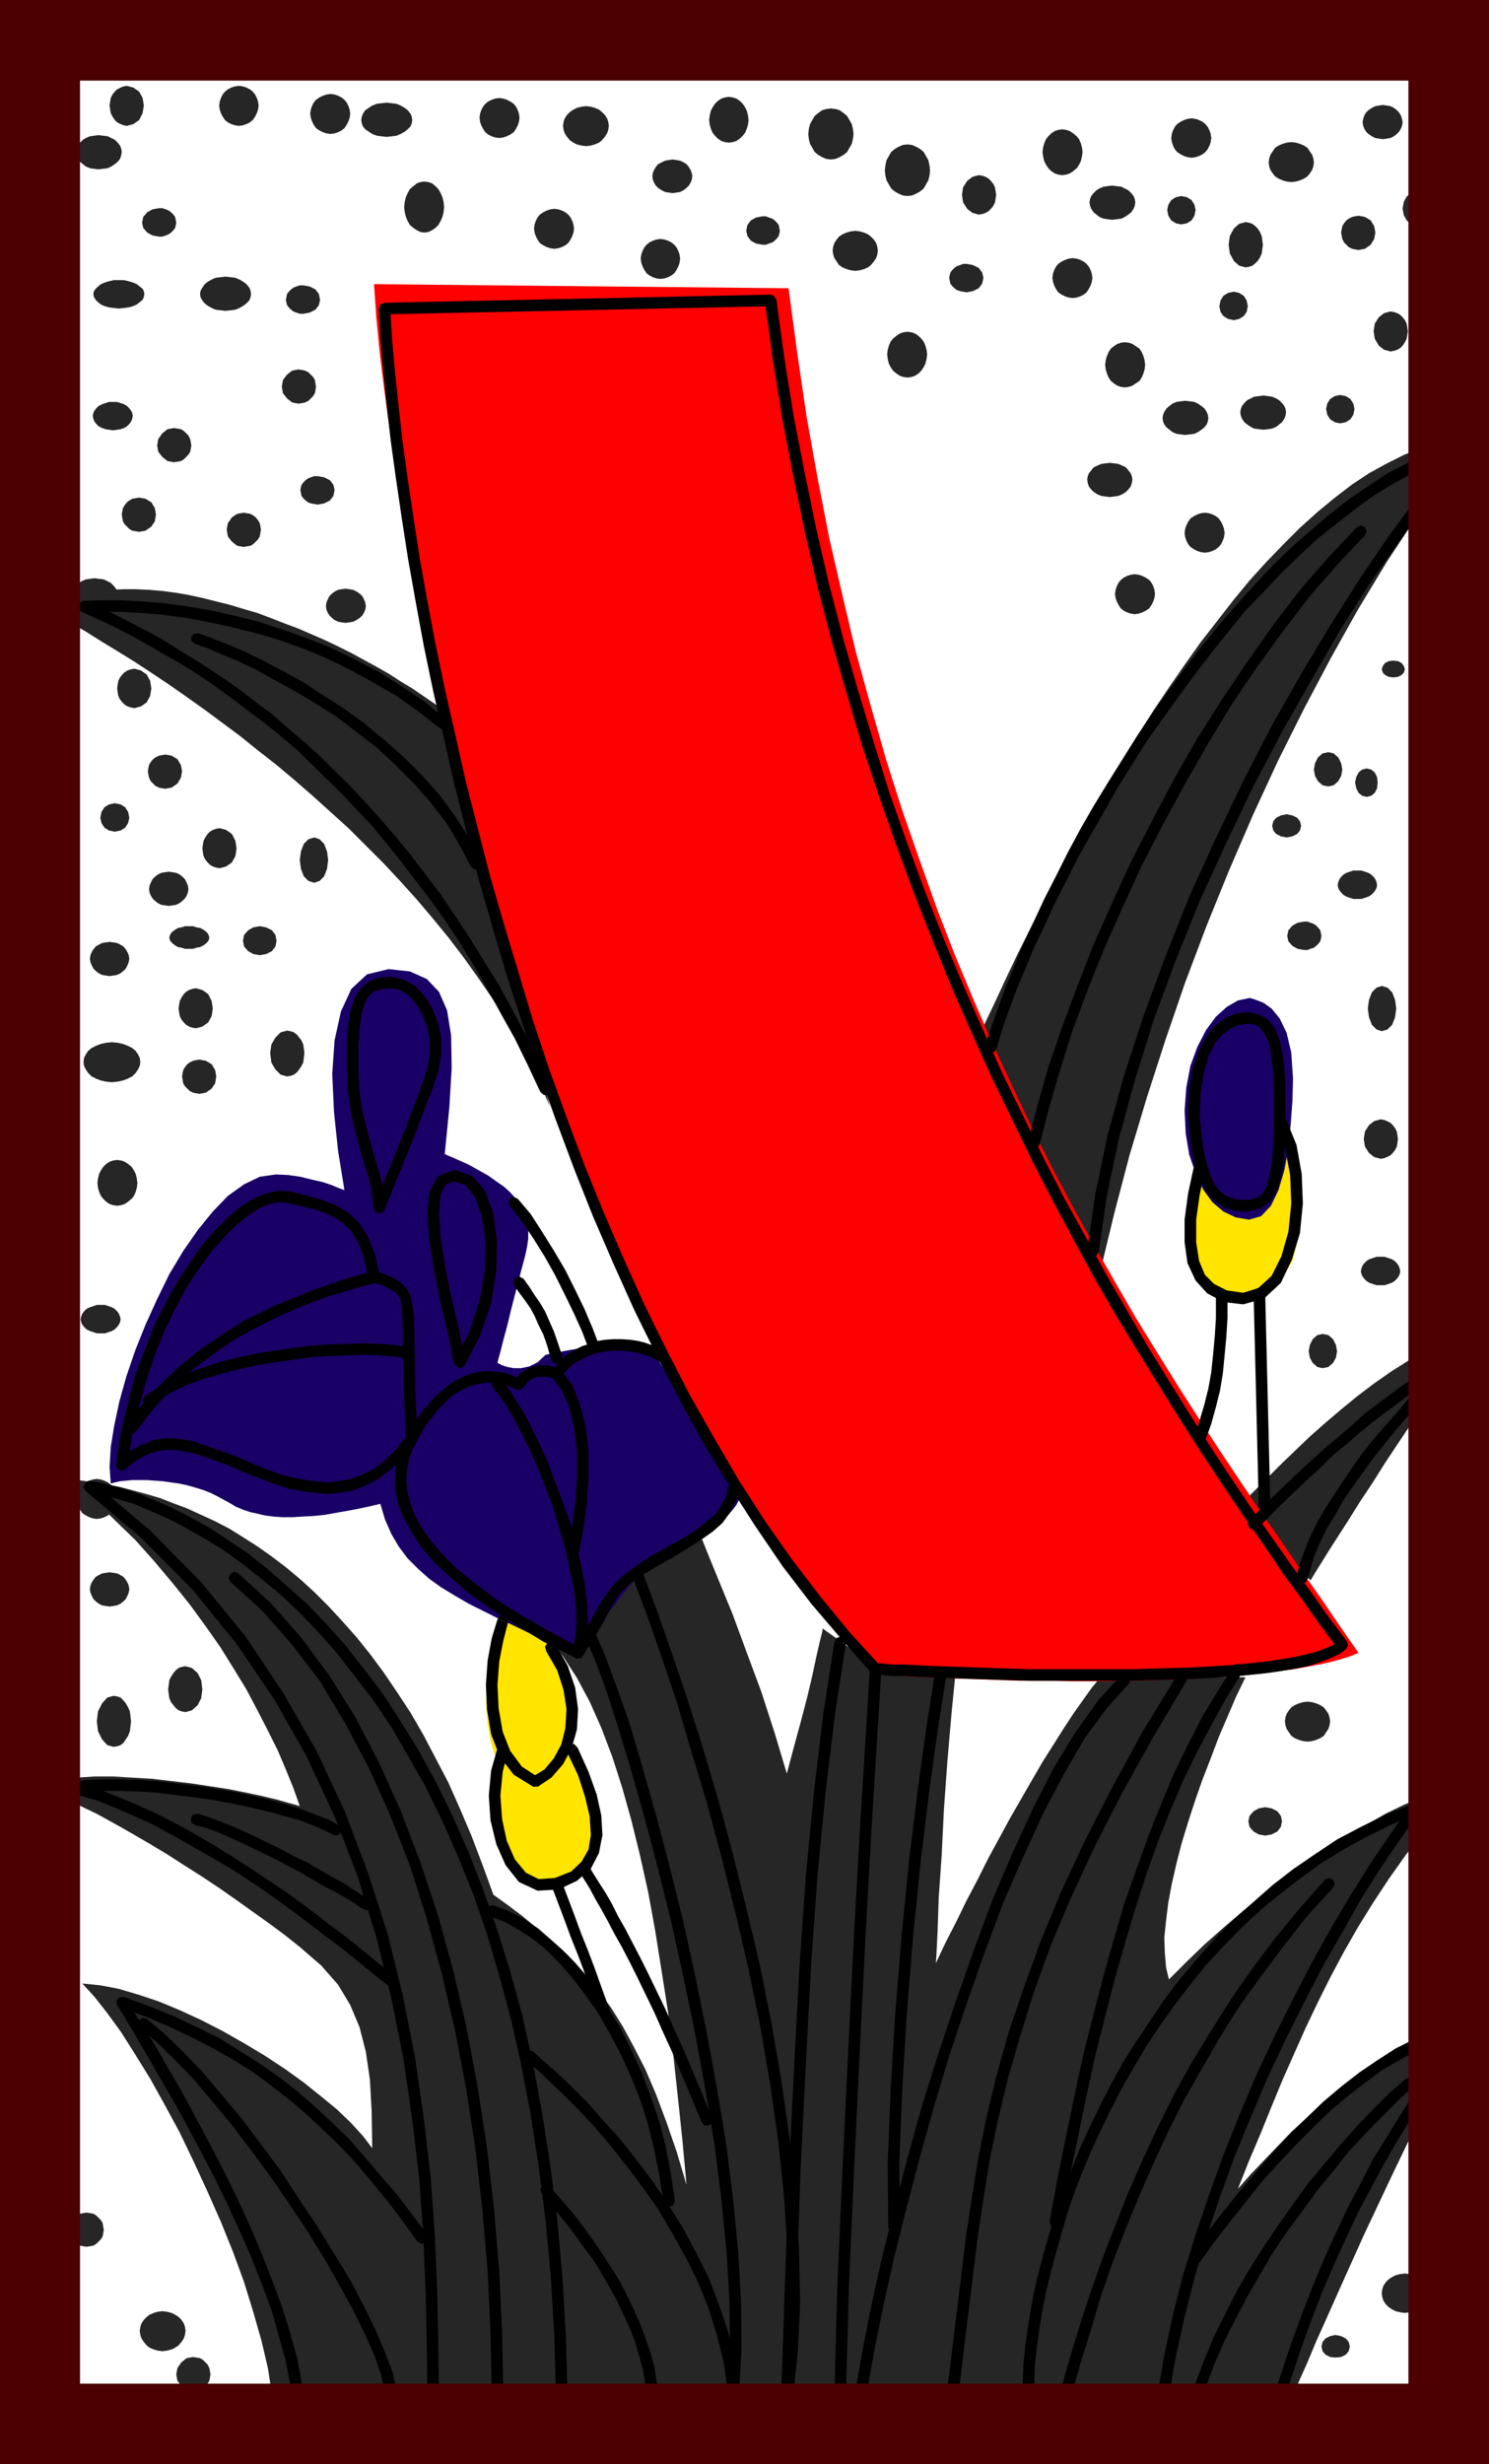 <svg xmlns="http://www.w3.org/2000/svg" width="2.568in" height="4.249in" fill-rule="evenodd" stroke-linecap="round" preserveAspectRatio="none" viewBox="0 0 2568 4249"><style>.pen1{stroke:none}.brush3{fill:#262626}.brush6{fill:#000}</style><path d="m879 2788-14 25-12 28-8 31-5 33-2 33 3 34 6 34 11 32-4 45v40l4 36 8 31 12 25 16 19 21 13 26 6 28-4 24-14 20-24 14-31 5-36-4-39-16-41-29-40 4-33 2-35-2-35-6-34-14-32-20-28-29-23-39-16zm1193-777-10 36-8 38-4 38 2 36 8 32 17 25 26 17 38 6 39-8 30-24 20-35 10-43 3-48-6-49-13-48-20-43-5 39-11 33-14 26-18 18-19 7-22-4-22-18-21-31z" class="pen1" style="fill:#ffe500"/><path d="m2135 3774 19-48 20-47 19-47 19-46 20-45 20-45 21-44 22-44 23-43 24-42 26-42 27-41 29-41 31-41 33-40 35-39-21 3-24 7-27 10-30 13-31 15-33 19-34 20-35 23-36 24-36 26-36 27-35 28-34 29-34 30-31 30-30 30-5-21-2-24-1-27 3-29 4-32 6-32 8-35 9-35 11-36 12-37 13-37 14-36 14-37 15-35 15-35 16-33h-250l-15 18-15 21-17 24-17 26-17 27-19 30-18 31-19 33-19 33-19 35-19 35-18 36-19 36-18 37-18 35-17 36 1-14 2-40 2-59 5-72 4-81 6-83 7-81 7-71-132-6-97-70-1 6-4 16-6 26-7 33-9 38-11 42-12 44-12 45-21-70-23-71-26-70-24-65-23-56-18-44-12-30-5-10-259 183 25 31 24 37 22 41 20 45 19 50 17 53 16 57 15 61 14 63 12 66 11 69 11 70 9 73 8 74 8 76 7 76-17-57-18-52-18-48-18-42-20-39-19-35-20-32-21-29-21-26-21-24-22-22-23-20-23-19-23-19-24-18-25-18-19-52-19-50-20-47-20-45-22-42-21-40-22-38-23-35-23-34-23-31-24-30-24-27-24-26-24-24-24-22-25-21-25-19-24-17-25-16-24-15-25-13-24-11-24-11-24-9-23-9-24-7-22-6-23-6-22-4-22-4-21-3-20-2 39 34 37 36 36 35 33 37 31 37 29 36 27 37 26 37 23 37 22 36 19 36 18 35 17 34 14 33 13 32 11 31-18-5-21-6-25-6-28-6-30-6-32-5-33-5-34-4-34-4-34-2-33-2h-32l-30 2-28 3-25 4-21 7 25 10 27 12 28 13 29 14 29 16 30 17 31 18 30 18 31 20 30 19 30 20 30 21 28 20 28 20 27 20 25 20 37 32 29 33 21 35 16 38 11 43 7 48 3 55 1 63-16-21-21-23-24-23-28-23-30-24-32-23-35-23-35-21-37-21-37-19-37-17-36-15-36-12-34-10-32-6-30-3 21 23 22 28 24 33 24 38 26 42 25 45 26 48 24 50 24 52 23 52 21 52 19 52 16 52 14 49 11 47 7 45 1756 14 2-5 6-14 9-21 13-29 15-36 18-40 20-45 22-49 23-51 25-53 25-53 26-54 27-52 26-51 26-47 25-44-26 3-26 5-26 9-26 11-26 13-26 15-25 17-26 18-25 20-25 22-24 22-25 23-23 24-24 25-23 24-22 25zm6-1181 14-14 17-17 19-19 21-21 23-22 24-23 26-23 27-23 28-23 29-22 30-21 30-19 31-17 30-14 31-12 30-8-20 25-22 29-23 32-24 34-25 35-24 36-24 36-22 35-22 33-20 32-18 28-16 25-13 21-10 16-6 10-2 3-119-132z" class="pen1 brush3"/><path d="m990 2857-26-15-27-14-26-13-27-13-26-12-26-13-24-12-24-14-23-14-21-15-19-17-18-18-15-20-13-22-11-25-8-27-26 6-25 5-23 4-22 4-20 2-19 1-17 1h-17l-15-1-15-2-13-3-13-3-12-4-12-5-10-6-11-6-11-6-12-6-13-5-13-4-14-4-14-3-14-2-14-2-14-1-14-1h-25l-11 1-10 1-9 2-7 2-2-29 2-34 6-37 9-42 12-43 15-44 18-45 20-44 21-43 24-40 25-36 26-32 26-27 28-20 27-13 28-4 21 1 21 3 20 5 18 4 15 5 12 5 8 3 3 1-11-68-7-67-3-65 4-58 11-50 18-39 27-25 37-9 37 4 29 13 21 22 14 32 7 43 1 56-4 68-8 81 21 9 20 9 18 10 16 9 14 10 13 9 11 10 9 10 8 11 6 11 4 11 3 12 1 13v12l-2 14-3 14-8 30-8 31-8 31-7 29-7 26-5 20-4 14-1 5 2 1 6 3 9 3 11 2h13l14-3 14-7 14-13 24-5 22-4 20-3 18-2 16-2 15-1h13l12-1 10 1h9l7 1h5l5 1h3l1 1h1l154 258-2 7-4 8-7 9-9 10-12 10-12 10-14 11-14 10-15 11-15 9-15 10-14 8-13 7-11 7-10 5-8 3-111 142zm1164-1136-19 4-19 11-19 17-17 23-15 29-12 33-7 37-3 40 2 40 6 36 11 32 13 28 16 22 19 16 21 10 23 4 21-6 17-18 13-27 10-34 7-38 4-41 3-41 1-38-3-45-8-34-12-25-14-17-14-10-13-5-9-3h-3z" class="pen1" style="fill:#190066"/><path d="m1697 1768 19-40 19-41 20-42 21-42 21-42 22-43 23-43 23-42 24-43 25-42 25-42 25-41 26-41 27-40 27-39 27-38 28-36 28-36 28-34 29-32 29-30 29-29 30-27 29-24 30-23 30-20 31-17 30-15 30-12 31-9 30-6 31-3-52 68-51 72-50 76-49 81-47 84-46 87-45 90-43 93-41 95-39 96-37 98-34 99-32 99-30 100-26 99-24 99-21-34-20-36-19-35-18-36-18-36-16-35-16-34-14-32-13-30-12-28-10-24-8-21-7-17-5-13-3-8-1-3zM73 1046l24 13 25 15 26 15 27 17 28 17 29 18 29 19 30 20 30 21 31 22 31 23 31 23 31 25 32 25 31 26 31 27 31 28 31 28 30 30 30 30 29 31 28 31 28 33 27 33 26 34 25 35 24 35 23 36 21 37 20 37 19 38 17 39-181-681-18-13-19-13-19-13-20-12-20-13-21-12-22-12-22-12-22-11-23-11-23-10-23-10-24-9-23-9-24-9-24-7-23-7-24-6-24-6-23-5-23-4-23-3-23-2-23-1h-22l-21 1-21 2-21 3-20 4-19 5-19 7-18 8z" class="pen1 brush3"/><path d="m645 490 4 57 6 62 8 65 9 68 11 72 12 75 14 77 15 79 17 82 19 83 19 85 22 86 23 87 24 87 26 87 27 88 29 87 30 87 31 85 33 85 34 83 36 81 37 79 38 77 40 74 41 71 42 68 44 65 45 60 46 57 47 52 49 47 23 1 24 2 24 1 26 1 27 1 27 1 28 1 28 1 29 1h59l29 1h60l29-1h30l29-1 29-1 29-1 28-2 27-1 27-2 25-3 25-3 24-3 23-3 22-4 21-4 19-4 18-5 16-5 15-6-32-46-32-47-34-48-34-50-35-50-35-52-36-54-36-55-36-56-36-58-37-60-36-62-36-63-36-65-36-68-35-69-34-72-34-73-33-76-33-79-31-80-30-84-30-86-28-88-26-91-26-94-23-97-23-100-20-103-19-106-16-109-15-112-715-7z" class="pen1" style="fill:red"/><path d="m732 401 7-1 6-3 6-4 5-5 4-7 3-7 2-8 1-9-1-9-2-8-3-7-4-7-5-5-6-5-6-2-7-1-7 1-6 2-6 5-6 5-4 7-3 7-2 8-1 9 1 9 2 8 3 7 4 7 6 5 6 4 6 3 7 1zm407 80 7-1 6-2 6-3 5-4 4-6 3-6 2-6 1-7-1-7-2-6-3-6-4-5-5-4-6-3-6-2-7-1-7 1-6 2-6 3-5 4-4 5-3 6-2 6-1 7 1 7 2 6 3 6 4 6 5 4 6 3 6 2 7 1zm-183-52 7-1 6-2 6-3 5-4 4-6 3-6 2-6 1-7-1-7-2-6-3-6-4-5-5-4-6-3-6-2-7-1-7 1-6 2-6 3-6 4-4 5-3 6-2 6-1 7 1 7 2 6 3 6 4 6 6 4 6 3 6 2 7 1zm609 222 7-1 6-2 6-4 5-5 4-6 3-6 2-8 1-8-1-8-2-7-3-7-4-5-5-5-6-4-6-2-7-1-7 1-6 2-6 4-6 5-4 5-3 7-2 7-1 8 1 8 2 8 3 6 4 6 6 5 6 4 6 2 7 1zm102-147 11-2 10-5 6-8 2-10-2-9-6-8-10-5-11-2h-6l-5 2-6 2-4 3-4 4-3 4-1 4-1 5 1 5 1 5 3 4 4 4 4 3 6 2 5 1 6 1zM274 408h6l6-2 5-2 4-3 4-4 3-4 1-4 1-5-1-5-1-5-3-4-4-4-4-3-5-2-6-2h-6l-11 2-9 5-7 8-2 10 2 9 7 8 9 5 11 2zm1201 59 8-1 7-2 7-3 5-4 5-6 4-6 2-6 1-7-1-7-2-6-4-6-5-5-5-4-7-3-7-2-8-1-8 1-7 2-7 3-6 4-4 5-4 6-2 6-1 7 1 7 2 6 4 6 4 6 6 4 7 3 7 2 8 1zm90-129 8-1 7-3 7-4 6-5 4-7 4-7 2-8 1-9-1-9-2-9-4-7-4-7-6-5-7-4-7-3-8-1-8 1-7 3-7 4-6 5-4 7-4 7-2 9-1 9 1 9 2 8 4 7 4 7 6 5 7 4 7 3 8 1zm123-36 6 1 6 2 5 3 4 4 4 5 3 6 1 6 1 7-1 7-1 6-3 6-4 5-4 4-5 3-6 2-6 1-11-3-9-7-7-11-2-13 2-13 7-11 9-7 11-3zm144 0 7-1 6-2 6-4 6-5 4-6 3-6 2-8 1-8-1-8-2-7-3-7-4-5-6-5-6-4-6-2-7-1-7 1-6 2-6 4-5 5-4 5-3 7-2 7-1 8 1 8 2 8 3 6 4 6 5 5 6 4 6 2 7 1zm108 366 7-1 6-2 6-4 6-4 4-6 3-7 2-7 1-8-1-8-2-7-3-7-4-6-6-4-6-4-6-2-7-1-7 1-6 2-6 4-5 4-4 6-3 7-2 7-1 8 1 8 2 7 3 7 4 6 5 4 6 4 6 2 7 1zm443 1110 10-3 8-8 5-13 2-15-2-15-5-13-8-8-10-3-9 3-8 8-5 13-2 15 2 15 5 13 8 8 9 3zM542 1522l9-3 8-8 5-13 2-15-2-15-5-13-8-8-9-3-10 3-8 8-5 13-2 15 2 15 5 13 8 8 10 3zm-216 114h7l6-2 6-1 6-3 4-3 3-3 2-3 1-4-1-4-2-4-3-3-4-3-6-3-6-1-6-2h-14l-6 2-6 1-5 3-4 3-3 3-2 4-1 4 1 4 2 3 3 3 4 3 5 3 6 1 6 2h7zm270-562 7-1 6-1 6-3 6-4 4-4 3-5 2-5 1-6-1-6-2-5-3-6-4-4-6-4-6-3-6-1-7-1-7 1-6 1-6 3-5 4-4 4-3 6-2 5-1 6 1 6 2 5 3 5 4 4 5 4 6 3 6 1 7 1zm-305 488 7-1 6-1 6-3 5-4 4-4 3-5 2-5 1-6-1-6-2-5-3-6-4-4-5-4-6-3-6-1-7-1-7 1-6 1-6 3-5 4-4 4-3 6-2 5-1 6 1 6 2 5 3 5 4 4 5 4 6 3 6 1 7 1zm-93-128 10-2 8-5 5-8 2-9-2-10-5-8-8-5-10-2-10 2-8 5-5 8-2 10 2 9 5 8 8 5 10 2zm87-74 11-2 10-7 6-10 2-11-2-11-6-10-10-6-11-2-6 1-5 1-6 3-4 3-4 5-3 5-1 5-1 6 1 6 1 5 3 6 4 4 4 4 6 3 5 1 6 1zm-53-139-6-1-6-2-5-3-4-4-4-5-3-6-1-6-1-7 1-7 1-6 3-6 4-5 4-4 5-3 6-2 6-1 11 3 10 7 6 11 2 13-2 13-6 11-10 7-11 3zm15-101-6-1-6-2-5-3-4-4-4-6-3-6-1-6-1-7 1-7 1-6 3-6 4-5 4-4 5-3 6-2 6-1 11 3 10 7 6 11 2 13-2 13-6 12-10 7-11 3zm-84-64-8-1-7-1-7-3-5-4-5-4-4-6-2-5-1-6 1-6 2-5 4-5 5-5 5-3 7-3 7-1 8-1 8 1 8 1 6 3 6 3 5 5 4 5 2 5 1 6-1 6-2 5-4 6-5 4-6 4-6 3-8 1-8 1zm77-139 11-2 10-7 6-9 2-12-2-11-6-10-10-6-11-2-6 1-6 1-5 3-4 3-4 5-3 5-1 5-1 6 1 6 1 6 3 5 4 4 4 4 5 3 6 1 6 1zm-45-175-7-1-6-1-6-2-6-3-4-4-3-4-2-5-1-5 1-5 2-4 3-4 4-4 6-3 6-2 6-2h14l6 2 6 2 5 3 4 4 3 4 2 4 1 5-1 5-2 5-3 4-4 4-5 3-6 2-6 1-7 1zm-25-450-8-1-7-1-7-3-5-4-5-4-4-5-2-6-1-6 1-6 2-5 4-5 5-5 5-3 7-3 7-1 8-1 8 1 8 1 6 3 6 3 5 5 4 5 2 5 1 6-1 6-2 6-4 5-5 4-6 4-6 3-8 1-8 1zm49-75 11-3 10-7 6-12 2-13-2-13-6-11-10-7-11-3-6 1-5 2-6 3-4 4-4 5-3 6-1 6-1 7 1 7 1 6 3 6 4 6 4 4 6 3 5 2 6 1zm351 14 7-1 6-2 6-3 5-4 4-6 3-6 2-6 1-7-1-7-2-6-3-6-4-5-5-4-6-3-6-2-7-1-7 1-6 2-6 3-6 4-4 5-3 6-2 6-1 7 1 7 2 6 3 6 4 6 6 4 6 3 6 2 7 1zm-158-14 7-1 6-2 6-3 5-4 4-6 3-6 2-6 1-7-1-7-2-6-3-6-4-5-5-4-6-3-6-2-7-1-7 1-6 2-6 3-5 4-4 5-3 6-2 6-1 7 1 7 2 6 3 6 4 6 5 4 6 3 6 2 7 1zm255 19-9-1-8-1-8-3-6-4-6-4-4-5-2-5-1-6 1-6 2-5 4-6 6-4 6-4 8-3 8-1 9-1 9 1 8 1 7 3 7 4 5 4 5 6 2 5 1 6-1 6-2 5-5 5-5 4-7 4-7 3-8 1-9 1zM389 536l-9-1-8-1-7-3-7-4-5-4-4-5-3-5-1-6 1-6 3-5 4-6 5-4 7-4 7-3 8-1 9-1 9 1 8 1 7 3 7 4 5 4 5 6 2 5 1 6-1 6-2 5-5 5-5 4-7 4-7 3-8 1-9 1zm472-298 7-1 6-2 6-3 6-4 4-6 3-6 2-6 1-7-1-7-2-6-3-6-4-5-6-4-6-3-6-2-7-1-7 1-6 2-6 3-5 4-4 5-3 6-2 6-1 7 1 7 2 6 3 6 4 6 5 4 6 3 6 2 7 1zm150 14 8-1 7-2 7-3 5-4 5-6 4-6 2-6 1-7-1-7-2-6-4-6-5-5-5-4-7-3-7-2-8-1-8 1-8 2-6 3-6 4-5 5-4 6-2 6-1 7 1 7 2 6 4 6 5 6 6 4 6 3 8 2 8 1zm149 81 7-1 6-1 6-3 5-4 4-4 3-5 2-5 1-6-1-6-2-5-3-5-4-5-5-3-6-3-6-1-7-1-7 1-6 1-6 3-6 3-4 5-3 5-2 5-1 6 1 6 2 5 3 5 4 4 6 4 6 3 6 1 7 1zm155 89h6l5-2 6-2 4-3 4-4 3-4 1-4 1-5-1-5-1-5-3-4-4-4-4-3-6-2-5-2h-6l-11 2-9 5-6 8-2 10 2 9 6 8 9 5 11 2zm-58-176 7-1 6-2 6-4 5-5 4-5 3-7 2-7 1-8-1-8-2-8-3-6-4-6-5-5-6-4-6-2-7-1-7 1-6 2-6 4-5 5-4 6-3 6-2 8-1 8 1 8 2 7 3 7 4 5 5 5 6 4 6 2 7 1zm176 29 8-1 7-3 7-4 6-5 4-7 4-7 2-8 1-9-1-9-2-8-4-7-4-7-6-5-7-5-7-2-8-1-8 1-7 2-7 5-6 5-4 7-4 7-2 8-1 9 1 9 2 8 4 7 4 7 6 5 7 4 7 3 8 1zm622-3 7-1 6-2 6-3 5-4 4-5 3-6 2-6 1-7-1-7-2-6-3-6-4-5-5-4-6-3-6-2-7-1-7 1-6 2-6 3-6 4-4 5-3 6-2 6-1 7 1 7 2 6 3 6 4 5 6 4 6 3 6 2 7 1zm172 42 8-1 7-2 7-3 6-4 4-5 4-6 2-6 1-7-1-7-2-6-4-6-4-6-6-4-7-3-7-2-8-1-8 1-7 2-7 3-6 4-4 6-4 6-2 6-1 7 1 7 2 6 4 6 4 5 6 4 7 3 7 2 8 1zm158-74 7-1 6-1 6-3 5-4 4-4 3-5 2-5 1-6-1-6-2-6-3-5-4-4-5-4-6-3-6-1-7-1-7 1-6 1-6 3-6 4-4 4-3 5-2 6-1 6 1 6 2 5 3 5 4 4 6 4 6 3 6 1 7 1zm-535 274 7-1 6-2 6-3 5-4 4-6 3-6 2-6 1-7-1-7-2-6-3-6-4-5-5-4-6-3-6-2-7-1-7 1-6 2-6 3-6 4-4 5-3 6-2 6-1 7 1 7 2 6 3 6 4 6 6 4 6 3 6 2 7 1zm594-125 9-2 8-7 5-9 2-11-2-12-5-9-8-7-9-2-10 2-8 7-5 9-2 12 2 11 5 9 8 7 10 2zm24 147 11-3 10-7 6-11 2-13-2-13-6-11-10-7-11-3-6 1-5 2-6 3-4 4-4 5-3 6-1 6-1 7 1 7 1 6 3 6 4 5 4 4 6 3 5 2 6 1zm-70 70 6-1 6-2 5-3 4-4 4-6 3-6 1-6 1-7-1-7-1-6-3-6-4-5-4-4-5-3-6-2-6-1-11 3-9 7-7 11-2 13 2 13 7 12 9 7 11 3zm-55-175 11-2 10-7 6-10 2-11-2-11-6-10-10-6-11-2-6 1-5 1-6 3-4 3-4 5-3 5-1 5-1 6 1 6 1 5 3 6 4 4 4 4 6 3 5 1 6 1zm-195 30 6-1 6-2 5-4 4-4 4-6 3-7 1-7 1-8-1-8-1-7-3-7-4-6-4-4-5-4-6-2-6-1-11 3-9 8-7 13-2 15 2 15 7 13 9 8 11 3zm163 269 10-2 8-5 5-8 2-10-2-9-5-8-8-5-10-2-9 2-8 5-5 8-2 9 2 10 5 8 8 5 9 2zm-274-343 10-2 8-5 5-8 2-10-2-9-5-8-8-5-10-2-9 2-8 5-5 8-2 9 2 10 5 8 8 5 9 2zm91 165 9-2 8-5 5-7 2-10-2-10-5-8-8-5-9-2-10 2-8 5-5 8-2 10 2 10 5 7 8 5 10 2zm-214 305 8-1 7-1 7-3 6-4 4-4 4-5 2-6 1-6-1-6-2-5-4-5-4-5-6-3-7-3-7-1-8-1-8 1-7 1-7 3-6 3-4 5-4 5-2 5-1 6 1 6 2 6 4 5 4 4 6 4 7 3 7 1 8 1zm265-116 8-1 7-1 7-3 5-4 5-4 4-6 2-5 1-6-1-6-2-5-4-5-5-5-5-3-7-3-7-1-8-1-8 1-8 1-6 3-6 3-5 5-4 5-2 5-1 6 1 6 2 5 4 6 5 4 6 4 6 3 8 1 8 1zm-101 212 7-1 6-2 6-3 5-4 4-5 3-6 2-6 1-7-1-7-2-6-3-6-4-6-5-4-6-3-6-2-7-1-7 1-6 2-6 3-6 4-4 6-3 6-2 6-1 7 1 7 2 6 3 6 4 5 6 4 6 3 6 2 7 1zm-121 106 7-1 6-2 6-3 6-4 4-6 3-6 2-6 1-7-1-7-2-6-3-6-4-5-6-4-6-3-6-2-7-1-7 1-6 2-6 3-5 4-4 5-3 6-2 6-1 7 1 7 2 6 3 6 4 6 5 4 6 3 6 2 7 1zm446 109 8-1 6-3 4-4 2-6-2-6-4-5-6-3-8-1-8 1-6 3-4 5-2 6 2 6 4 4 6 3 8 1zm-112 188 9-2 8-7 5-9 2-11-2-11-5-10-8-7-9-2-10 2-8 7-5 10-2 11 2 11 5 9 8 7 10 2zm-72 88 10-2 8-4 5-6 2-8-2-8-5-6-8-4-10-2-10 2-8 4-5 6-2 8 2 8 5 6 8 4 10 2zm138-70 8-2 6-5 4-8 1-10-1-9-4-8-6-5-8-2-8 2-6 5-4 8-2 9 2 10 4 8 6 5 8 2zm-439-995 8-1 8-1 6-3 6-4 5-4 4-6 2-5 1-6-1-6-2-5-4-5-5-5-6-3-6-3-8-1-8-1-8 1-7 1-7 3-5 3-5 5-4 5-2 5-1 6 1 6 2 5 4 6 5 4 5 4 7 3 7 1 8 1zm126 371 8-1 8-1 6-3 6-4 5-4 4-5 2-5 1-6-1-6-2-5-4-6-5-4-6-4-6-3-8-1-8-1-8 1-7 1-7 3-5 4-5 4-4 6-2 5-1 6 1 6 2 5 4 5 5 4 5 4 7 3 7 1 8 1zM189 1683l7-1 6-1 6-3 5-4 4-4 3-6 2-5 1-6-1-6-2-5-3-5-4-5-5-3-6-3-6-1-7-1-7 1-6 1-6 3-5 3-4 5-3 5-2 5-1 6 1 6 2 5 3 6 4 4 5 4 6 3 6 1 7 1zm-22 936 7-1 6-2 6-3 5-4 4-6 3-6 2-6 1-7-1-7-2-6-3-6-4-5-5-4-6-3-6-2-7-1-7 1-6 2-6 3-6 4-4 5-3 6-2 6-1 7 1 7 2 6 3 6 4 6 6 4 6 3 6 2 7 1zm29 393 6-1 6-2 5-4 4-6 4-6 3-8 1-8 1-9-1-9-1-8-3-7-4-7-4-5-5-5-6-2-6-1-11 3-9 10-7 14-2 17 2 17 7 14 9 10 11 3zm-22-713h7l6-2 6-2 5-3 4-4 3-4 2-4 1-5-1-5-2-5-3-4-4-4-5-3-6-2-6-2h-14l-6 2-6 2-6 3-4 4-3 4-2 5-1 5 1 5 2 4 3 4 4 4 6 3 6 2 6 2h7zm19-433 10-1 9-2 8-3 8-4 6-6 4-6 3-6 1-7-1-7-3-6-4-6-6-5-8-4-8-3-9-2-10-1-10 1-9 2-8 3-8 4-6 5-4 6-3 6-1 7 1 7 3 6 4 6 6 6 8 4 8 3 9 2 10 1zm9 213 7-1 6-2 6-4 6-5 4-5 3-7 2-7 1-8-1-8-2-8-3-6-4-6-6-5-6-4-6-2-7-1-7 1-6 2-6 4-5 5-4 6-3 6-2 8-1 8 1 8 2 7 3 7 4 5 5 5 6 4 6 2 7 1zm142-193 11-2 10-7 6-9 2-12-2-11-6-10-10-6-11-2-6 1-5 1-6 3-4 3-4 5-3 5-1 5-1 6 1 6 1 6 3 5 4 4 4 4 6 3 5 1 6 1zm104-239 11-2 10-5 6-8 2-10-2-10-6-8-10-5-11-2-11 2-9 5-7 8-2 10 2 10 7 8 9 5 11 2zM320 2952l11-3 10-9 6-12 2-15-2-16-6-12-10-9-11-3-6 1-6 2-5 4-4 5-4 6-3 6-1 8-1 8 1 8 1 7 3 7 4 5 4 5 5 4 6 2 6 1zm175-1096 6-1 6-2 5-4 4-5 4-6 3-6 1-8 1-8-1-8-1-7-3-7-4-5-4-5-5-4-6-2-6-1-11 3-9 9-7 12-2 15 2 16 7 12 9 9 11 3zm-306 914 7-1 6-1 6-3 5-4 4-4 3-6 2-5 1-6-1-6-2-5-3-5-4-5-5-3-6-3-6-1-7-1-7 1-6 1-6 3-5 3-4 5-3 5-2 5-1 6 1 6 2 5 3 6 4 4 5 4 6 3 6 1 7 1zm-40 1104 6-1 6-1 5-3 4-4 4-4 3-5 1-5 1-6-1-6-1-6-3-5-4-4-4-4-5-3-6-1-6-1-11 2-9 7-7 9-2 12 2 11 7 9 9 7 11 2zm131 180 8-1 8-2 6-3 6-4 5-6 4-6 2-6 1-7-1-7-2-6-4-6-5-5-6-4-6-3-8-2-8-1-8 1-7 2-7 3-5 4-5 5-4 6-2 6-1 7 1 7 2 6 4 6 5 6 5 4 7 3 7 2 8 1zm1975-1051 8-1 7-2 7-3 6-4 4-6 4-6 2-6 1-7-1-7-2-6-4-6-4-5-6-4-7-3-7-2-8-1-8 1-7 2-7 3-6 4-4 5-4 6-2 6-1 7 1 7 2 6 4 6 4 6 6 4 7 3 7 2 8 1zm168 985 8-1 7-2 7-3 5-4 5-5 4-6 2-6 1-7-1-7-2-6-4-6-5-5-5-4-7-3-7-2-8-1-8 1-8 2-6 3-6 4-5 5-4 6-2 6-1 7 1 7 2 6 4 6 5 5 6 4 6 3 8 2 8 1zM338 1773l11-3 10-7 6-11 2-13-2-13-6-12-10-7-11-3-6 1-6 2-5 3-4 4-4 6-3 6-1 6-1 7 1 7 1 6 3 6 4 5 4 4 5 3 6 2 6 1zm41-276 11-3 10-7 6-11 2-13-2-13-6-12-10-7-11-3-6 1-6 2-5 3-4 4-4 6-3 6-1 6-1 7 1 7 1 6 3 6 4 5 4 4 5 3 6 2 6 1zM205 532l9-1 8-1 7-2 7-3 5-4 5-4 2-5 1-5-1-5-2-4-5-4-5-4-7-3-7-2-8-2h-18l-8 2-7 2-7 3-5 4-4 4-3 4-1 5 1 5 3 5 4 4 5 4 7 3 7 2 8 1 9 1zm2044 1106h6l5-2 6-2 4-3 4-4 3-4 1-4 1-5-1-5-1-5-3-4-4-4-4-3-6-2-5-2h-6l-11 2-9 5-7 8-2 10 2 9 7 8 9 5 11 2zm132 360 6-1 5-2 6-3 4-4 4-5 3-6 1-6 1-7-1-7-1-6-3-6-4-5-4-4-6-3-5-2-6-1-11 3-9 7-7 11-2 13 2 13 7 11 9 7 11 3zm-100 361 10-2 8-7 5-9 2-11-2-11-5-10-8-7-10-2-9 2-8 7-5 10-2 11 2 11 5 9 8 7 9 2zm-99 806 11-2 10-5 6-8 2-10-2-9-6-8-10-5-11-2-11 2-9 5-7 8-2 9 2 10 7 8 9 5 11 2zm121 900 10-1 8-4 5-6 2-8-2-8-5-6-8-4-10-2-9 2-8 4-5 6-2 8 2 8 5 6 8 4 9 1zm78-1849h7l6-2 6-2 5-3 4-4 3-4 2-4 1-5-1-5-2-5-3-4-4-4-5-3-6-2-6-2h-14l-6 2-6 2-5 3-4 4-3 4-2 5-1 5 1 5 2 4 3 4 4 4 5 3 6 2 6 2h7zm-40-666h7l6-2 6-2 5-3 4-4 3-4 2-4 1-5-1-5-2-5-3-4-4-4-5-3-6-2-6-2h-14l-6 2-6 2-5 3-4 4-3 4-2 5-1 5 1 5 2 4 3 4 4 4 5 3 6 2 6 2h7zM515 696l6-1 5-1 6-3 4-4 4-4 3-5 1-5 1-6-1-6-1-6-3-5-4-4-4-4-6-3-5-1-6-1-11 2-9 7-7 9-2 12 2 11 7 9 9 7 11 2zm33 174 11-2 10-5 6-8 2-10-2-9-6-8-10-5-11-2h-6l-6 2-5 2-4 3-4 4-3 4-1 4-1 5 1 5 1 5 3 4 4 4 4 3 5 2 6 1 6 1zm-128 73 6-1 6-1 5-3 4-4 4-4 3-5 1-6 1-6-1-6-1-5-3-5-4-5-4-3-5-3-6-1-6-1-11 2-9 6-7 10-2 11 2 12 7 9 9 7 11 2zM300 797l6-1 6-1 5-3 4-4 4-4 3-5 1-5 1-6-1-6-1-5-3-6-4-4-4-4-5-3-6-1-6-1-11 2-9 7-7 10-2 11 2 11 7 9 9 7 11 2zm33 3326 6-1 6-1 5-3 4-4 4-4 3-5 1-5 1-6-1-6-1-5-3-6-4-4-4-4-5-3-6-1-6-1-11 2-9 7-7 10-2 11 2 11 7 9 9 7 11 2zM523 541l11-2 10-5 6-8 2-9-2-10-6-8-10-5-11-2h-6l-6 2-5 2-4 3-4 4-3 4-1 5-1 5 1 5 1 4 3 4 4 4 4 3 5 2 6 2h6z" class="pen1 brush3"/><path fill-rule="nonzero" d="m1510 2868 7 3-52-57-50-61-49-64-47-67-45-70-42-72-42-74-39-76-39-79-36-80-35-81-33-81-31-83-30-83-28-84-25-83-25-83-24-83-21-82-21-82-18-80-18-79-16-77-14-74-13-73-11-71-10-68-9-65-7-63-6-57-5-56-3-51h-20l3 51 5 56 6 59 7 63 9 65 10 68 11 71 13 73 14 76 16 77 18 79 18 80 21 82 21 82 24 83 25 85 27 83 28 84 30 83 31 83 33 83 35 81 36 80 39 79 39 76 42 76 44 72 45 70 47 69 49 64 52 61 52 59 7 3-7-3 7 3 7-3 3-7-3-7z" class="pen1 brush6"/><path fill-rule="nonzero" d="m2307 2842 1-13-8 7-11 5-16 6-18 5-22 5-24 4-27 4-29 3-29 3-32 2-34 2-34 1-35 1-36 1h-177l-33-1-32-1-31-1-29-1-27-1-25-1-22-1-19-1h-17l-13-1-10-1h-8v20h8l10 1 13 1h17l19 1 22 1 25 1 27 1 29 1 31 1 32 1 33 1h177l36-1 35-1 34-1 34-2 32-2 31-3 29-3 27-4 24-4 24-5 20-7 16-6 15-7 12-9 1-13-1 13 3-7-3-7-7-3-7 3z" class="pen1 brush6"/><path fill-rule="nonzero" d="m1329 528-10-9 14 102 16 100 19 99 20 97 22 95 24 92 26 91 27 91 29 87 30 85 31 84 32 81 33 81 34 77 34 76 36 74 35 72 36 70 37 69 36 66 37 64 38 62 37 60 36 58 36 56 35 53 35 52 35 50 33 49 33 45 31 44 31 41 16-12-31-41-31-44-33-45-33-47-35-50-35-52-35-53-36-56-36-58-37-60-36-62-37-64-36-66-37-67-36-70-35-72-36-74-34-76-34-77-33-79-32-81-31-84-30-85-27-87-27-89-26-91-24-92-22-95-20-97-19-97-16-100-14-102-10-9 10 9-4-7-7-2-6 3-3 8z" class="pen1 brush6"/><path fill-rule="nonzero" d="m673 532-10 10 666-14v-20l-666 14-10 10 10-10-7 3-3 7 3 7 7 3zM495 2074l29 7 25 6 22 9 18 11 15 14 13 20 10 26 8 36 20-2-8-38-12-30-15-24-19-18-22-13-24-9-27-8-29-7z" class="pen1 brush6"/><path fill-rule="nonzero" d="m204 2519 16 8 8-53 12-49 13-47 15-45 17-41 19-39 19-35 21-32 21-28 21-24 22-22 20-16 18-12 19-8 15-3 15 1 4-20-19-1-21 5-21 8-22 14-22 18-22 22-23 26-21 30-21 32-21 37-19 39-17 43-17 45-13 49-12 51-8 53 16 8-16-8 3 8 6 3 7-2 4-7z" class="pen1 brush6"/><path fill-rule="nonzero" d="m398 2508-14-5-13-5-12-4-12-4-13-5-12-2-11-2-12-1h-11l-12 1-12 2-11 5-13 5-12 7-12 8-12 11 12 14 12-9 10-8 10-5 11-5 9-3 10-2 10-1h11l10 1 11 2 10 2 11 3 12 4 12 4 13 5 14 5z" class="pen1 brush6"/><path fill-rule="nonzero" d="m700 2480 2-5-19 24-19 19-20 15-20 10-19 7-21 4-21 2-20-2-21-3-20-4-19-5-19-7-18-7-16-7-16-7-16-6-6 18 14 6 16 7 18 7 18 7 19 7 21 7 22 4 21 3 22 2 23-2 23-4 23-9 22-12 22-17 21-21 21-26 2-5-2 5 1-7-4-6-7-1-6 4z" class="pen1 brush6"/><path fill-rule="nonzero" d="m691 2242 3 28 1 51 1 70 4 89h20l-4-89-1-70-1-51-5-34z" class="pen1 brush6"/><path fill-rule="nonzero" d="m635 2203 8 9h2l4 2 8 1 8 4 9 5 8 4 5 6 4 8 18-6-6-12-9-10-10-8-11-5-10-4-8-3-6-2h-2l8 9-8-9-8 2-4 6 1 8 7 4z" class="pen1 brush6"/><path fill-rule="nonzero" d="m647 2212 7-4 1-8-4-6-8-2z" class="pen1 brush6"/><path fill-rule="nonzero" d="m236 2467 21-28 22-26 24-24 23-23 26-19 25-19 27-18 27-15 27-14 27-13 27-12 28-11 27-10 28-8 26-8 26-7-4-20-26 7-28 8-28 10-27 10-28 11-29 12-27 13-29 14-27 17-27 18-27 19-26 21-25 23-24 24-24 28-21 28z" class="pen1 brush6"/><path fill-rule="nonzero" d="m220 2455-2 7 4 6 7 3 7-4zm479-113 8-3 3-6-2-7-7-4z" class="pen1 brush6"/><path fill-rule="nonzero" d="m262 2423 18-13 21-12 24-11 28-10 28-8 31-8 31-7 32-5 33-5 31-4 31-2 31-1 28-1 26 1 23 2 21 3 2-20-21-3-25-2-26-1-28 1-31 1-31 2-33 4-33 5-32 5-33 7-31 8-30 10-28 10-26 11-23 14-20 13z" class="pen1 brush6"/><path fill-rule="nonzero" d="m250 2407-4 7 3 7 6 4 7-2zm348-565 2 40 5 36 8 34 8 30 8 27 8 27 5 24 2 23h20l-2-25-5-26-8-27-8-27-8-30-8-32-5-34-2-40zm75-158-21 2-18 8-14 12-9 17-7 21-4 27-2 33v38h20v-38l2-31 4-25 5-19 7-11 8-8 12-4 17-2zm84 160 4-27v-27l-5-25-10-25-13-22-17-18-20-11-23-5v20l17 3 14 9 13 14 11 18 8 21 5 23v25l-4 23z" class="pen1 brush6"/><path fill-rule="nonzero" d="m644 2083 19 4 3-9 9-21 12-30 15-37 16-40 15-40 14-36 10-30-20-4-8 28-14 36-15 40-16 40-15 37-12 30-9 21-3 7 19 4-19-4v8l5 5h7l6-5zm631 485-3-8-6-3-7 2-4 7z" class="pen1 brush6"/><path fill-rule="nonzero" d="m1131 2702 30-17 26-16 22-14 20-14 17-15 13-18 10-19 6-21-20-2-4 17-8 15-11 14-15 13-18 14-22 14-26 14-30 17z" class="pen1 brush6"/><path fill-rule="nonzero" d="m993 2859 12-4 18-29 15-24 11-21 10-18 11-16 15-15 19-14 27-16-10-18-27 18-21 16-17 17-13 18-12 18-11 21-13 24-18 29 12-4-12 4-1 7 5 5 6 2 6-4z" class="pen1 brush6"/><path fill-rule="nonzero" d="m701 2475-8 17-7 19-4 20-1 20 1 21 5 23 9 23 14 24 16 25 22 26 27 25 32 28 38 27 42 27 49 30 57 29 8-18-55-29-49-28-42-27-36-27-32-26-25-25-20-24-16-23-12-22-7-21-5-19-1-19 1-18 4-18 5-15 8-15z" class="pen1 brush6"/><path fill-rule="nonzero" d="m886 2383 13-5-15-6-14-5-15-2-14-1-13 1-14 3-14 5-12 6-13 8-12 10-12 10-10 12-11 12-10 14-9 15-10 15 18 10 8-15 9-15 10-12 9-12 10-10 10-10 10-8 11-6 12-6 10-3 12-3 11-1 12 1 13 2 12 3 13 6 13-5-13 5h8l5-5 1-7-6-6z" class="pen1 brush6"/><path fill-rule="nonzero" d="m952 2364 11-4-18-6h-15l-14 3-11 6-9 6-5 7-3 3-2 4 18 8 3-3 3-5 5-4 7-4 8-1h13l14 4 11-4-11 4 8-1 4-5v-7l-6-5z" class="pen1 brush6"/><path fill-rule="nonzero" d="m1150 2333-12-7-12-6-14-5-12-3-14-2-14-1h-14l-14 1-13 2-14 5-13 4-12 6-11 7-12 9-9 10-8 11 16 10 8-9 7-8 8-7 11-5 10-6 11-4 12-3 11-2 12-1h14l12 1 12 2 12 3 10 3 12 6 10 5z" class="pen1 brush6"/><path fill-rule="nonzero" d="m1140 2349 7 1 6-5 1-6-4-6zm-153 498 1 8 6 5 8-1 5-6z" class="pen1 brush6"/><path fill-rule="nonzero" d="m851 2394 10 12 12 17 12 22 14 25 14 29 14 31 13 33 13 34 11 36 10 35 8 35 7 33 4 32 1 30-2 27-5 22 20 6 5-26 2-29-1-30-4-34-7-35-8-35-10-37-13-36-13-34-13-35-14-31-14-29-14-27-14-22-12-19-12-14z" class="pen1 brush6"/><path fill-rule="nonzero" d="m865 2380-7-3-7 3-3 7 3 7zm102-18-7-3-7 3-3 7 3 7zm30 323 9-47 6-47 3-46v-43l-5-42-10-39-13-33-20-26-14 14 16 22 13 29 8 35 5 40v43l-3 46-6 45-9 45z" class="pen1 brush6"/><path fill-rule="nonzero" d="m977 2681 2 8 7 4 7-1 4-7zm-193-664-29 11-15 28-3 37 3 44 8 51 11 55 13 55 11 54 20-4-11-54-13-55-11-53-8-51-3-42 3-33 9-18 15-5z" class="pen1 brush6"/><path fill-rule="nonzero" d="m783 2352 18 3 27-52 19-56 9-56 1-51-6-47-14-39-22-26-31-11v20l19 7 16 20 12 33 6 43-1 51-9 52-17 52-25 50 18 3-18-3-1 7 5 5 6 2 6-4zm-63 1513 7 4 7-3 4-6-2-7z" class="pen1 brush6"/><path fill-rule="nonzero" d="m218 3447-11 14 44 16 40 17 40 19 37 19 35 20 35 22 31 23 32 25 29 25 29 27 29 28 27 29 27 32 26 32 26 34 26 36 16-12-26-36-26-34-28-32-27-32-27-31-29-28-29-27-31-27-32-25-33-23-35-22-35-22-39-19-40-19-42-17-44-16-11 14 11-14-8 1-4 5v7l6 5z" class="pen1 brush6"/><path fill-rule="nonzero" d="m525 4146-5-40-8-42-12-43-14-45-17-45-18-46-20-47-21-46-23-47-24-46-24-45-24-45-25-43-24-42-25-39-23-38-16 10 23 38 23 39 24 42 25 43 24 43 24 45 24 46 23 47 21 46 20 45 18 46 17 45 12 43 12 43 8 40 5 38zm-20 0 3 7 7 3 7-3 3-7z" class="pen1 brush6"/><path fill-rule="nonzero" d="m253 3481-7-2-6 4-3 7 4 7zm430 637-6-28-13-34-16-38-20-41-23-44-28-46-29-47-32-48-32-49-34-46-34-45-35-42-34-40-33-34-31-30-30-25-12 16 28 23 31 30 33 34 32 38 35 42 34 45 34 46 32 47 32 48 29 47 26 46 23 42 20 41 16 36 11 32 6 26z" class="pen1 brush6"/><path fill-rule="nonzero" d="m663 4120 4 7 7 2 6-3 3-8zm74 8 3 7 7 3 7-3 3-7z" class="pen1 brush6"/><path fill-rule="nonzero" d="m155 2553-7 18 97 82 87 88 75 92 66 97 56 99 48 103 40 104 32 104 26 106 21 105 15 104 12 101 7 99 4 95 2 92 1 86h20l-1-86-2-92-4-95-7-99-12-103-15-104-21-107-26-106-34-106-40-106-48-103-58-101-66-99-77-94-87-88-99-84-7 18 7-18-7-2-6 4-3 7 4 7z" class="pen1 brush6"/><path fill-rule="nonzero" d="m979 4137-3-108-6-103-9-99-12-94-14-90-16-86-18-81-21-77-23-73-24-69-26-66-27-61-28-57-30-55-31-50-31-48-33-43-32-41-34-38-33-34-35-31-33-29-33-26-34-23-32-21-33-18-31-16-30-13-30-12-29-10-27-7-26-5-2 20 24 5 27 7 27 8 28 12 30 13 31 16 31 18 32 19 32 23 33 26 33 27 33 31 33 34 32 36 32 41 33 43 31 46 29 50 30 53 28 57 27 61 26 64 24 69 21 71 21 77 18 81 16 84 14 90 12 94 9 97 6 103 3 108zm-20 0 3 7 7 3 7-3 3-7zm-111-9 3 7 7 3 7-3 3-7z" class="pen1 brush6"/><path fill-rule="nonzero" d="m398 2728 55 50 50 57 49 64 43 72 41 77 37 82 34 87 29 91 26 95 23 99 19 100 16 104 12 105 9 105 5 106 2 106h20l-2-106-5-106-9-107-12-105-16-104-19-102-23-99-26-95-31-93-34-89-37-82-41-79-45-72-49-66-52-59-57-52z" class="pen1 brush6"/><path fill-rule="nonzero" d="m410 2712-7-2-6 4-3 7 4 7zm257 710 7 2 6-3 2-6-3-7z" class="pen1 brush6"/><path fill-rule="nonzero" d="m125 3072-1 20 45 13 46 19 47 21 46 25 47 27 45 26 44 29 40 28 38 28 35 27 32 24 26 21 22 18 16 13 11 8 3 3 12-14-3-3-11-10-16-13-22-18-26-21-32-24-35-27-38-28-42-28-44-29-45-28-47-27-48-25-47-21-48-19-47-15-1 20 1-20-8 2-4 6 1 8 7 4z" class="pen1 brush6"/><path fill-rule="nonzero" d="m585 3148-17-10-21-8-23-9-27-9-29-8-30-7-32-7-34-6-34-5-34-4-34-4-32-2-32-1h-29l-27 1-25 3 2 20 23-3 27-1h29l32 1 32 2 32 4 34 4 34 5 32 6 32 7 30 7 29 8 25 7 23 9 19 8 15 8z" class="pen1 brush6"/><path fill-rule="nonzero" d="m575 3164 7 1 6-5 1-6-4-6zm-234-37-8 2-4 6 1 8 7 4zm300 150-2-2-7-4-10-5-13-8-16-11-19-10-21-12-22-13-25-12-24-13-25-12-25-12-24-11-24-10-22-8-21-7-4 20 19 5 22 8 22 10 24 11 25 12 25 12 24 13 23 12 22 13 21 12 19 10 16 9 13 8 10 7 7 4h2z" class="pen1 brush6"/><path fill-rule="nonzero" d="m631 3293 7 1 6-5 1-6-4-6zm317 477-7-3-6 2-3 6 2 7z" class="pen1 brush6"/><path fill-rule="nonzero" d="m1136 4137-3-27-4-27-7-26-9-26-10-27-11-24-12-25-13-25-15-23-14-22-15-22-15-21-15-20-15-18-16-18-14-16-14 12 14 16 14 18 15 18 15 20 15 21 15 20 14 22 13 23 13 23 12 25 11 24 10 25 7 24 7 26 4 25 3 25zm-20 0 3 7 7 3 7-3 3-7zm-266-852-8 2-4 6 1 8 7 4zm314 509-7-46-9-47-11-44-15-43-16-42-18-39-19-38-22-35-22-33-22-29-25-28-25-23-25-22-26-17-25-13-27-10-4 20 23 8 23 13 24 15 25 20 23 23 23 26 22 29 22 31 20 35 19 36 18 39 16 40 13 41 11 44 9 45 7 46z" class="pen1 brush6"/><path fill-rule="nonzero" d="m1144 3796 4 7 7 2 6-3 3-8zm-120-987-6-6-7 1-5 5v8zm231 1311h20l4-73-1-80-5-86-9-92-12-95-16-96-18-98-20-98-21-95-23-92-23-87-23-81-22-75-23-65-20-54-19-44-18 8 19 42 20 54 21 65 22 73 23 81 23 87 23 92 21 95 20 96 18 98 16 96 12 95 9 90 5 86 1 80-4 71h20-20l3 8 6 3 7-2 4-7z" class="pen1 brush6"/><path fill-rule="nonzero" d="m907 3553 20 16 22 21 25 24 26 26 27 29 27 32 27 34 28 37 26 37 24 41 23 41 22 44 18 45 14 45 12 48 7 47 20-2-7-49-12-48-16-47-18-47-22-44-23-43-26-41-26-39-28-37-27-34-29-32-27-31-26-26-25-24-24-21-20-18z" class="pen1 brush6"/><path fill-rule="nonzero" d="m919 3537-7-2-6 4-3 7 4 7zm188-829-5-6h-7l-5 4-1 8z" class="pen1 brush6"/><path fill-rule="nonzero" d="m1347 4137 20 1 9-82 4-86-2-91-6-94-10-97-14-98-17-99-20-100-23-98-24-96-25-93-27-91-27-85-27-80-26-74-25-66-18 6 25 66 26 74 27 80 25 85 27 89 25 93 24 96 23 98 20 98 17 99 14 98 10 95 6 94 2 91-4 86-9 80 20 1-20-1 3 8 6 3 7-2 4-7z" class="pen1 brush6"/><path fill-rule="nonzero" d="m1439 2831-19 123-16 133-14 145-11 155-9 168-9 180-7 194-7 208h20l7-208 7-194 9-180 9-168 11-155 14-143 16-133 19-123z" class="pen1 brush6"/><path fill-rule="nonzero" d="m1459 2833-3-8-6-3-7 2-4 7zm-20 1295 3 7 7 3 7-3 3-7zm61-1250-2 35-6 96-9 145-10 179-10 200-10 208-9 203-5 184h20l5-184 9-203 10-208 10-200 10-179 9-145 6-96 2-35zm20 0-3-7-7-3-7 3-3 7zm112 12-3-8-6-3-7 2-4 7z" class="pen1 brush6"/><path fill-rule="nonzero" d="m1552 3841-1-112 5-125 8-133 11-134 13-129 15-122 15-108 14-88-20-2-14 88-15 108-15 122-13 131-11 134-8 133-5 125 1 112zm-20 0 3 7 7 3 7-3 3-7zm-56 277 3 8 6 3 7-2 4-7z" class="pen1 brush6"/><path fill-rule="nonzero" d="m1933 2889-39 43-38 53-38 62-36 70-35 76-35 82-32 86-31 88-30 90-29 92-25 90-23 88-21 84-18 81-15 76-12 68 20 2 12-68 15-74 18-81 21-84 23-88 25-90 27-90 30-90 31-88 32-86 35-80 35-76 36-68 36-62 38-51 37-41z" class="pen1 brush6"/><path fill-rule="nonzero" d="m1947 2903 3-7-3-7-7-3-7 3zm-313 1215 3 8 6 3 7-2 4-7z" class="pen1 brush6"/><path fill-rule="nonzero" d="m2034 2882-63 103-54 99-47 92-41 88-35 85-29 80-26 77-21 75-17 71-14 70-11 68-10 66-8 66-8 65-8 65-8 66 20 2 8-66 8-65 8-65 8-66 10-66 11-68 14-68 17-71 21-73 24-77 29-80 35-83 41-88 47-92 54-97 61-103z" class="pen1 brush6"/><path fill-rule="nonzero" d="m2050 2892 1-7-4-6-7-1-6 4zm-287 1236 3 7 7 3 7-3 3-7zm685-1003-11-15-45 18-43 21-42 22-39 26-38 26-36 28-34 30-34 30-31 32-30 34-29 34-26 34-25 37-24 36-23 36-21 38-19 37-18 37-17 37-15 38-14 36-12 36-12 37-10 35-9 34-8 34-6 33-5 31-4 30-3 29-1 27-1 25h20l1-25 1-27 3-27 4-30 5-31 6-31 8-34 9-34 10-35 10-35 12-36 14-36 15-36 17-37 18-37 19-37 21-36 21-36 24-36 25-35 26-34 27-34 30-32 31-32 32-30 34-28 36-28 36-26 39-24 40-22 43-21 43-18-11-15 11 15 6-5v-7l-4-5-8-1z" class="pen1 brush6"/><path fill-rule="nonzero" d="m2015 4138 12-70 15-69 18-71 20-69 24-71 25-69 28-68 29-68 31-66 32-64 32-62 34-59 32-57 34-54 34-50 33-46-16-12-33 48-34 50-34 54-34 57-34 61-32 62-32 64-31 66-29 68-28 70-25 69-24 71-22 71-18 71-15 71-12 70z" class="pen1 brush6"/><path fill-rule="nonzero" d="m1995 4136 3 8 6 3 7-2 4-7zm-167-10 2 8 7 4 7-1 4-7z" class="pen1 brush6"/><path fill-rule="nonzero" d="m2285 3241-44 50-42 51-39 52-37 53-34 54-33 54-31 56-28 56-26 56-25 57-23 58-22 57-20 57-19 58-18 59-16 57 20 4 16-57 18-57 17-58 20-57 22-57 23-56 25-57 26-56 28-56 31-54 31-54 34-54 37-51 39-52 40-51 44-48z" class="pen1 brush6"/><path fill-rule="nonzero" d="m2299 3255 3-7-3-7-7-3-7 3zm-247 635-2 7 4 6 7 3 7-4z" class="pen1 brush6"/><path fill-rule="nonzero" d="m2541 3504-9-16-31 5-31 11-31 12-32 16-31 20-31 21-31 24-32 27-30 29-30 30-30 32-29 34-29 34-28 35-28 36-26 36 16 12 26-36 28-36 28-35 27-34 29-32 30-32 30-30 30-29 30-25 31-24 29-21 31-18 30-16 29-12 29-9 29-5-9-16 9 16 7-4 2-7-3-6-8-3z" class="pen1 brush6"/><path fill-rule="nonzero" d="m2209 4159 17-56 18-54 19-52 19-49 20-46 21-46 20-43 22-41 21-39 21-37 22-36 22-35 22-32 23-31 22-30 23-28-16-12-23 28-22 30-23 31-22 34-22 35-22 36-23 37-21 41-22 41-20 43-21 46-20 48-19 49-19 52-18 54-19 56z" class="pen1 brush6"/><path fill-rule="nonzero" d="m2189 4153 1 8 6 5 8-1 5-6zm248-555 3-7-2-6-6-3-7 2z" class="pen1 brush6"/><path fill-rule="nonzero" d="m2070 4148 11-36 14-37 16-37 19-38 20-38 22-38 22-38 25-37 26-35 26-36 28-34 26-33 29-31 28-29 28-28 27-25-12-14-29 25-28 28-28 29-29 33-28 33-28 34-26 36-26 37-25 37-24 38-22 38-20 40-19 38-16 39-14 37-13 38z" class="pen1 brush6"/><path fill-rule="nonzero" d="m2050 4144 2 8 7 4 7-1 4-7zm-240-313 3 8 6 3 7-2 4-7z" class="pen1 brush6"/><path fill-rule="nonzero" d="m2127 2873-27 43-27 45-25 49-24 49-22 53-22 55-20 56-21 59-18 62-18 63-17 66-17 67-15 69-15 72-15 74-14 76 20 2 14-76 15-72 15-72 15-69 17-67 17-66 18-63 18-60 19-59 20-56 22-55 22-51 24-49 25-47 25-45 27-43z" class="pen1 brush6"/><path fill-rule="nonzero" d="m2143 2883 1-7-4-6-7-1-6 4zm12-262-3 7 3 7 7 3 7-3z" class="pen1 brush6"/><path fill-rule="nonzero" d="m2512 2357-11-16-19 9-21 12-21 13-22 14-21 16-22 16-22 17-22 20-22 19-23 19-23 21-22 20-22 21-22 21-21 21-21 21 14 14 21-21 21-21 22-21 22-21 22-20 21-21 23-19 22-19 22-18 22-17 22-16 21-16 20-14 21-11 19-12 19-9-11-16 11 16 6-6-1-7-5-5h-8z" class="pen1 brush6"/><path fill-rule="nonzero" d="m2256 2721 5-19 6-20 9-21 11-23 14-23 14-25 16-24 18-25 18-25 20-25 19-24 21-24 21-23 22-22 21-21 21-20-14-14-21 20-21 21-22 22-21 25-21 24-21 24-20 25-18 25-18 27-16 24-16 25-14 25-11 23-9 23-8 22-5 21z" class="pen1 brush6"/><path fill-rule="nonzero" d="m2236 2719 3 8 6 3 7-2 4-7zM759 1256l7 2 6-3 2-6-3-7z" class="pen1 brush6"/><path fill-rule="nonzero" d="m149 1037-4 19 31-1h33l35 2 36 3 38 5 39 7 41 9 41 10 41 12 42 15 41 17 41 20 40 22 40 23 38 27 37 29 12-14-37-31-40-27-40-25-42-22-41-20-43-17-42-15-43-14-41-10-41-9-41-7-38-5-38-3-35-2h-33l-31 1-4 19 4-19-7 3-3 7 3 7 7 3z" class="pen1 brush6"/><path fill-rule="nonzero" d="m950 1875-22-47-22-45-24-45-23-42-25-40-24-39-25-38-25-37-26-34-25-33-26-32-27-31-27-30-26-28-27-26-26-26-27-24-27-23-26-23-27-20-26-20-26-19-26-17-26-17-25-15-25-16-24-14-25-13-23-12-24-12-22-10-22-10-8 18 22 10 22 10 24 12 23 12 23 13 24 14 25 14 25 15 26 17 24 17 26 19 26 20 27 20 26 21 27 23 25 24 26 26 27 26 26 28 27 28 25 31 26 32 25 33 26 34 25 35 25 38 24 39 23 40 23 42 24 43 22 45 22 47z" class="pen1 brush6"/><path fill-rule="nonzero" d="m932 1883 6 5h7l5-5v-8zm-590-791-8 1-4 5v7l6 5zm488 394-20-40-24-37-27-37-30-34-32-32-34-30-35-29-36-26-36-23-35-23-35-19-34-18-31-15-29-12-27-11-23-8-6 18 23 8 25 11 29 12 31 15 32 18 35 19 35 21 36 23 34 26 35 27 32 30 32 32 28 32 27 35 22 37 20 38z" class="pen1 brush6"/><path fill-rule="nonzero" d="m812 1494 6 5h7l5-5v-8zm887 308 1 8 6 5 8-1 5-6z" class="pen1 brush6"/><path fill-rule="nonzero" d="m2540 775-9-17-35 11-35 13-33 16-35 18-33 22-34 23-33 26-33 28-33 29-32 31-31 33-31 34-31 36-29 36-29 38-28 38-28 39-27 40-25 40-25 40-25 41-23 40-22 41-20 40-20 39-18 39-18 38-15 38-15 36-13 35-12 34-11 32 20 6 9-32 12-34 13-35 15-36 15-36 18-38 18-39 20-39 20-40 22-39 23-40 23-41 25-40 25-40 27-38 28-39 28-38 29-38 29-36 29-36 31-32 31-33 32-31 31-29 33-26 33-26 32-23 33-20 33-18 33-16 33-13 33-9-9-17 9 17 7-4 1-8-4-6-8-2z" class="pen1 brush6"/><path fill-rule="nonzero" d="m1895 2158 14-97 21-99 28-102 32-102 38-103 41-101 46-101 47-98 49-93 51-90 49-85 50-79 49-70 47-64 43-55 40-44-14-14-40 46-45 55-47 64-49 72-50 79-51 85-51 90-49 95-47 98-46 101-41 103-38 103-34 104-28 102-21 101-14 97z" class="pen1 brush6"/><path fill-rule="nonzero" d="m1875 2156 3 8 6 3 7-2 4-7zm-102-187 2 8 7 4 7-1 4-7z" class="pen1 brush6"/><path fill-rule="nonzero" d="m2340 909-48 51-49 56-46 60-45 64-44 65-43 68-40 70-38 72-37 72-33 72-32 72-28 72-26 70-23 67-19 67-16 62 20 4 16-62 19-65 21-67 26-70 28-70 32-72 33-72 37-72 38-70 40-70 41-68 44-65 45-62 46-60 47-54 48-51z" class="pen1 brush6"/><path fill-rule="nonzero" d="m2354 923 3-7-3-7-7-3-7 3zm-293 1554 1 8 5 4h7l5-6z" class="pen1 brush6"/><path fill-rule="nonzero" d="M2097 2239v34l-2 32-3 32-3 29-5 28-7 28-8 27-8 28 18 6 10-28 8-29 7-28 5-30 3-31 3-32 2-32v-34zm20 0-3-7-7-3-7 3-3 7zm54 361 3 7 7 3 7-3 3-7zm1-370h-10l9 370h20l-9-370h-10zm10 0-3-7-7-3-7 3-3 7zm-30-485-19 2-20 8-18 14-15 19-13 25-10 30-6 36-2 43h20l2-41 6-34 8-28 11-21 13-15 14-10 14-6 15-2zm65 158v-33l-2-29-3-26-6-24-7-18-12-15-16-9-19-4v20l13 2 8 5 8 11 7 14 4 20 3 24 2 29v33zm-65 186 22-5 17-13 12-20 7-23 4-27 2-31 1-33v-34h-20v34l-1 33-2 29-4 25-5 21-8 14-11 7-14 3z" class="pen1 brush6"/><path fill-rule="nonzero" d="m2049 1922 4 45 6 36 10 28 11 23 14 16 17 12 20 6 21 1v-20l-19-1-14-4-13-8-10-12-9-19-8-26-6-34-4-43-3-7-7-3-7 3-3 7z" class="pen1 brush6"/><path fill-rule="nonzero" d="m2080 2011-2-8-6-4-8 1-4 7z" class="pen1 brush6"/><path fill-rule="nonzero" d="m2144 2229-28-4-22-11-16-16-10-24-5-32v-39l6-43 11-49-20-4-11 51-6 45v39l5 36 14 30 20 22 28 15 34 4zm56-291 16 40 9 48 2 49-5 49-12 42-17 34-23 21-26 8v20l36-10 29-27 19-40 14-46 5-51-2-51-9-50-18-44z" class="pen1 brush6"/><path fill-rule="nonzero" d="m2218 1930-6-6-7 1-5 5v8zM893 2067l-7-3-6 2-3 6 2 7zm140 252-11-29-14-33-16-33-17-34-20-34-20-32-20-31-22-26-14 12 20 26 20 29 20 32 18 32 17 34 16 33 14 31 11 29z" class="pen1 brush6"/><path fill-rule="nonzero" d="m1015 2325 5 6h7l5-4 1-8zm-112-120-7-4-7 2-4 6 2 8zm67 134-8-24-7-20-8-18-7-16-9-15-9-13-9-14-10-14-16 12 10 14 9 12 9 13 7 13 7 16 8 16 7 20 6 22z" class="pen1 brush6"/><path fill-rule="nonzero" d="m950 2343 4 7 8 1 6-4 2-8zm-74 455-1-8-5-4h-7l-5 6z" class="pen1 brush6"/><path fill-rule="nonzero" d="M919 3063h7l-26-17-20-27-13-33-7-40-2-41 3-40 7-36 8-31-18-6-10 33-7 38-3 42 2 43 7 42 15 39 24 31 34 21h7-7l8-1 4-5v-7l-6-5z" class="pen1 brush6"/><path fill-rule="nonzero" d="m942 2847 19 33 11 34 5 33-2 33-7 28-13 24-16 19-20 12 8 18 24-16 20-23 15-28 9-32 2-35-5-37-13-38-21-37z" class="pen1 brush6"/><path fill-rule="nonzero" d="m958 2835-7-4-7 2-4 6 2 8zm-82 185-1-8-5-4h-7l-5 6z" class="pen1 brush6"/><path fill-rule="nonzero" d="M957 3238h1l-29 2-22-11-19-23-14-32-8-37-3-41 4-41 9-35-18-6-11 39-4 43 3 43 10 41 16 36 23 29 32 15 35-2h1z" class="pen1 brush6"/><path fill-rule="nonzero" d="m978 3021 19 40 12 37 8 34 2 32-4 25-12 21-18 17-28 11 6 20 32-15 24-21 14-27 6-31-2-34-8-36-14-39-19-42z" class="pen1 brush6"/><path fill-rule="nonzero" d="m996 3013-6-6-7 1-5 5v8zm-27 232-5-6h-7l-5 4-1 8z" class="pen1 brush6"/><path fill-rule="nonzero" d="m1052 3467-8-22-9-25-10-28-11-29-12-30-11-30-11-29-11-29-18 6 11 29 11 29 11 30 12 30 11 29 10 28 9 25 8 22z" class="pen1 brush6"/><path fill-rule="nonzero" d="m1034 3473 5 6h7l5-4 1-8zm-20-258-6-4-6 1-5 6 1 7zm214 438-17-43-17-40-16-38-16-35-15-34-15-31-14-29-14-28-13-25-13-25-12-21-11-22-11-19-11-17-10-16-9-15-16 10 9 15 10 16 9 17 11 19 11 20 12 23 13 23 13 25 14 28 14 29 15 31 15 34 16 35 16 38 17 40 17 41z" class="pen1 brush6"/><path fill-rule="nonzero" d="m1210 3659 5 6h7l5-4 1-8z" class="pen1 brush6"/><path d="M0 0v4249h2568V0H0zm2429 4110H138V139h2291v3971z" class="pen1" style="fill:#4c0000"/></svg>
